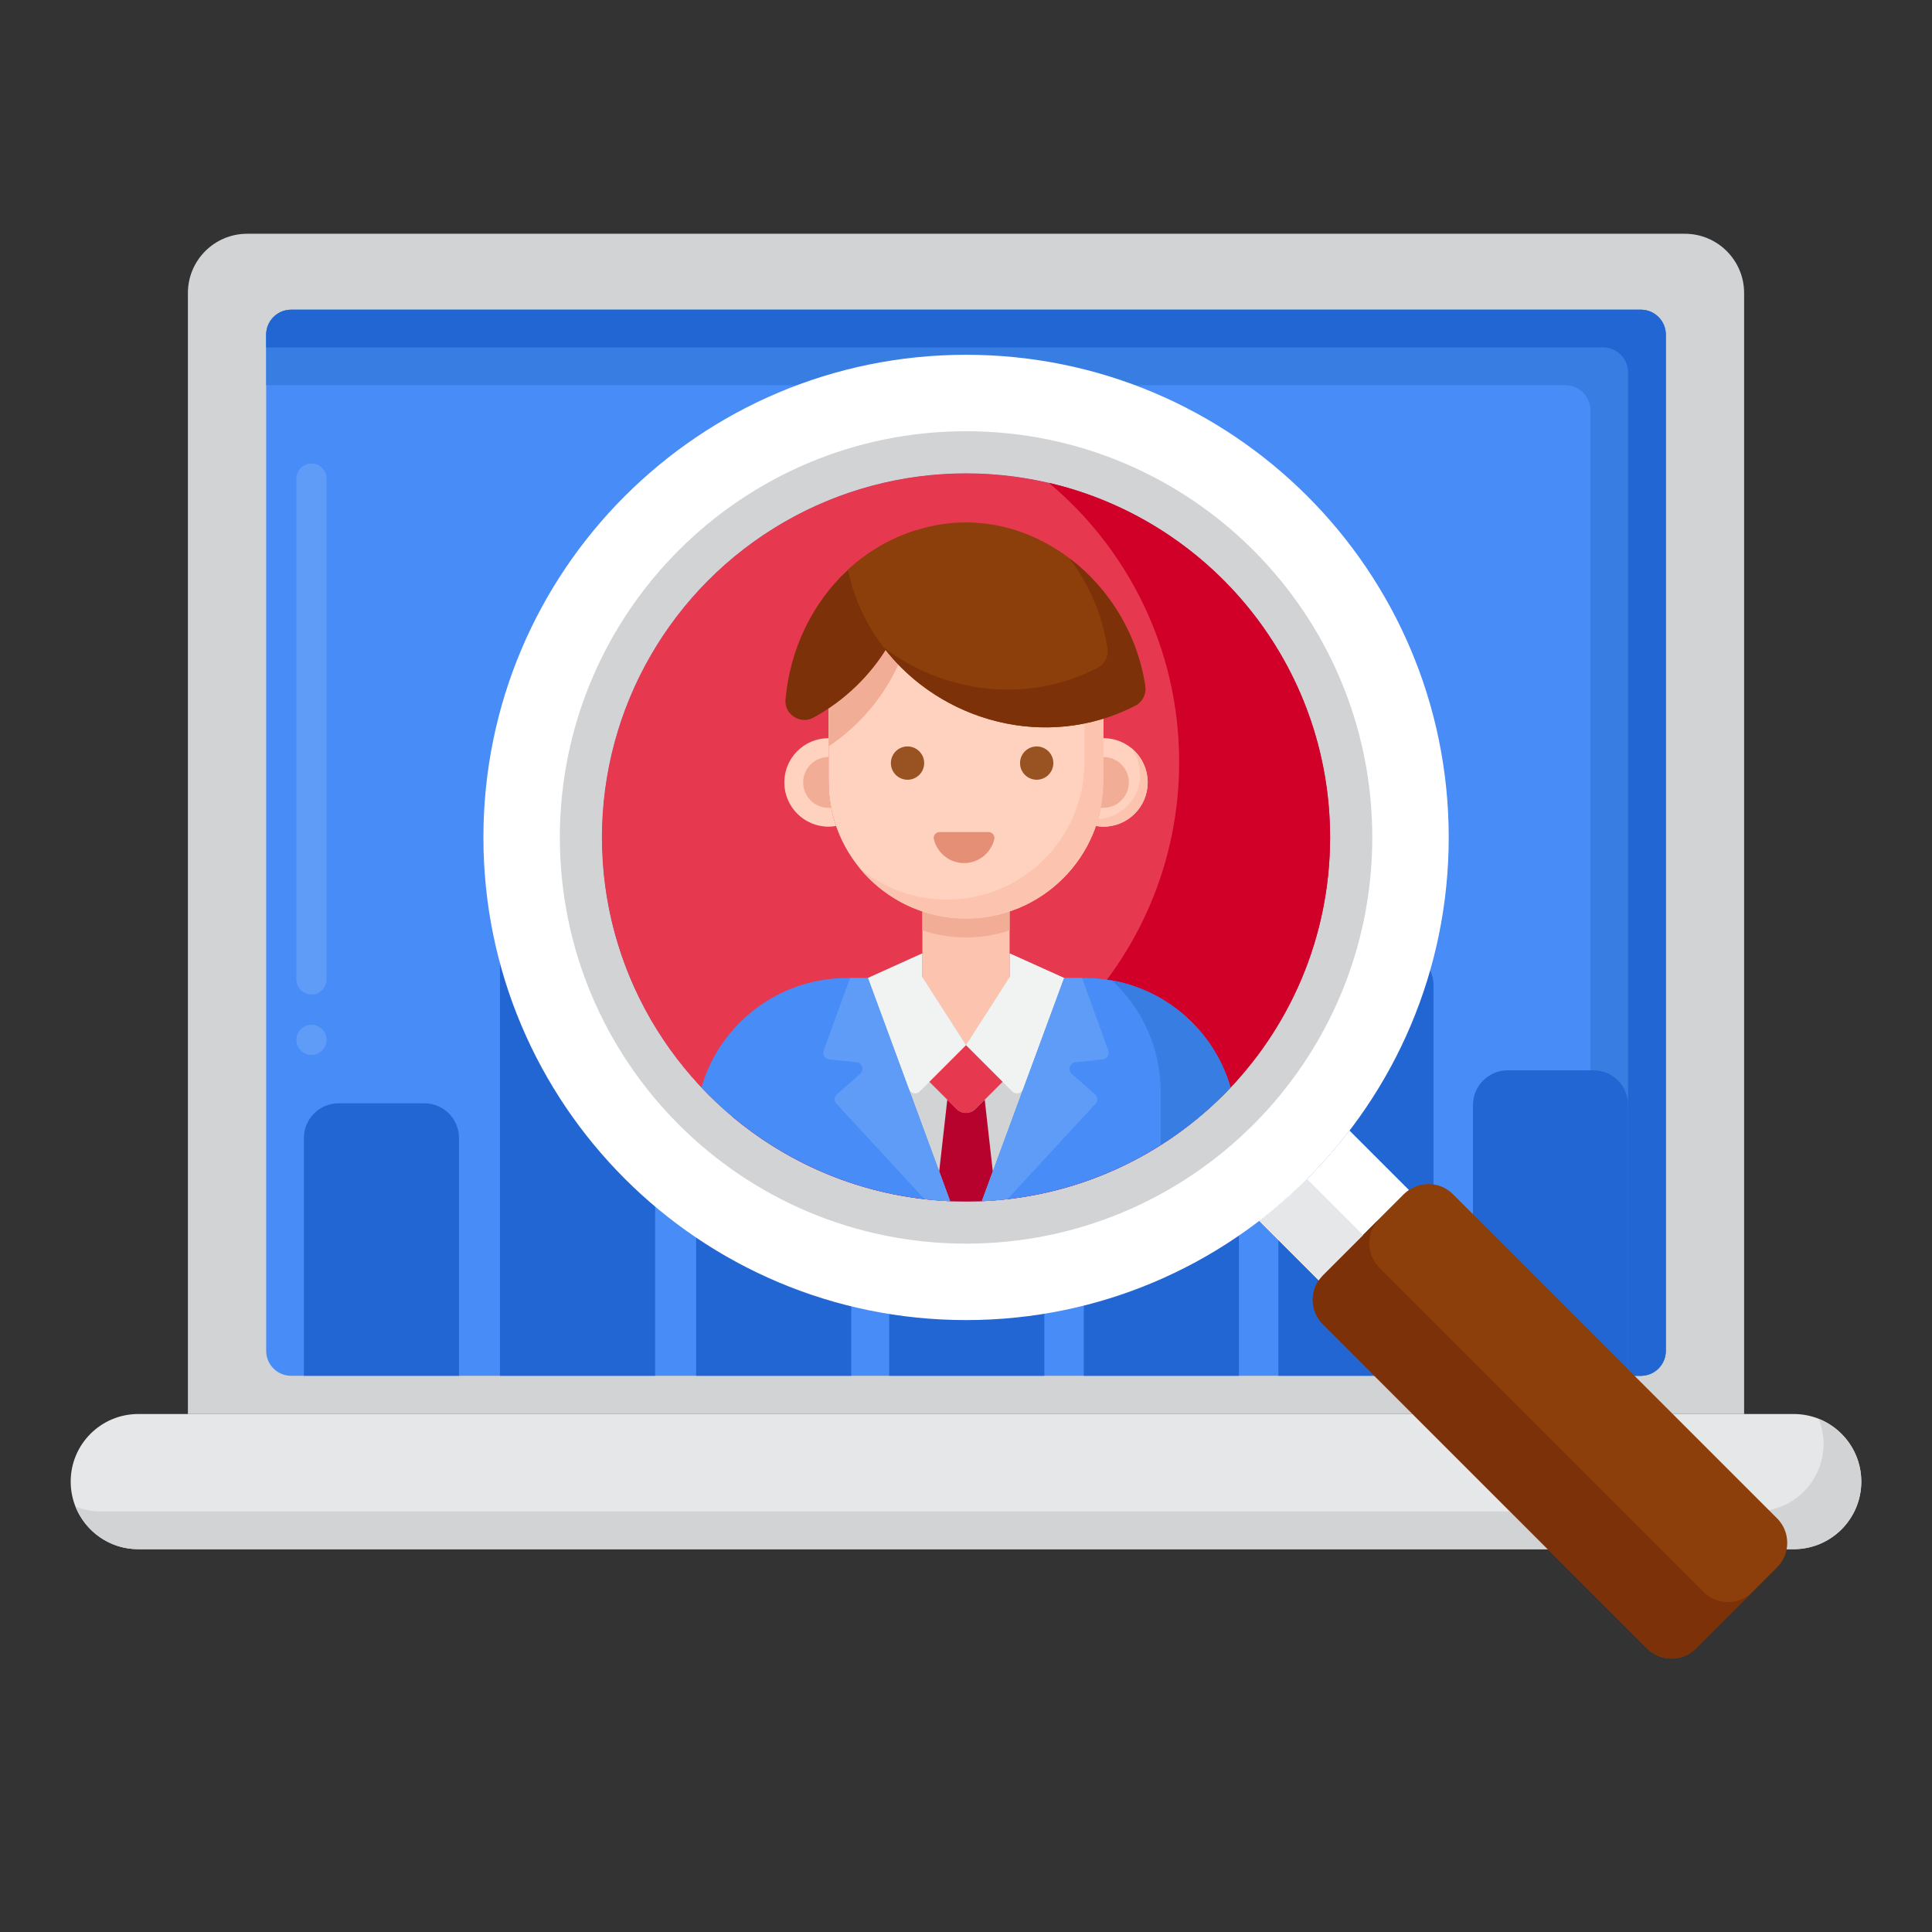 <svg id="Layer_1" height="512" viewBox="0 0 256 256" width="512" xmlns="http://www.w3.org/2000/svg"><rect x="0" y="0" width="256" height="256" fill="#333333" stroke="none"/><g><g><g><g><path d="m231.103 187.364h-206.206v-148.534c0-4.338 3.517-7.855 7.855-7.855h190.497c4.338 0 7.855 3.517 7.855 7.855v148.534z" fill="#d1d3d4"/></g><g><path d="m217.422 182.3h-178.844c-1.826 0-3.307-1.481-3.307-3.307v-134.647c0-1.826 1.48-3.307 3.307-3.307h178.845c1.826 0 3.307 1.481 3.307 3.307v134.647c-.001 1.827-1.481 3.307-3.308 3.307z" fill="#478cf7"/></g><g><path d="m41.27 139.78c-1.1 0-2-.89-2-2 0-1.1.9-2 2-2s2 .9 2 2c0 1.11-.9 2-2 2zm0-8c-1.1 0-2-.89-2-2v-66.36c0-1.1.9-2 2-2s2 .9 2 2v66.36c0 1.11-.9 2-2 2z" fill="#5e9cf7"/></g><g><path d="m217.422 41.039h-178.844c-1.826 0-3.307 1.481-3.307 3.307v6.693h172.151c1.826 0 3.307 1.481 3.307 3.307v127.954h6.693c1.826 0 3.307-1.481 3.307-3.307v-134.647c0-1.826-1.48-3.307-3.307-3.307z" fill="#377de2"/></g><g><path d="m217.422 41.039h-178.844c-1.826 0-3.307 1.481-3.307 3.307v1.693h177.151c1.826 0 3.307 1.481 3.307 3.307v132.954h1.693c1.826 0 3.307-1.481 3.307-3.307v-134.647c0-1.826-1.48-3.307-3.307-3.307z" fill="#2266d3"/></g><g><path d="m237.677 205.276h-219.354c-4.946 0-8.956-4.01-8.956-8.956 0-4.946 4.01-8.956 8.956-8.956h219.353c4.946 0 8.956 4.01 8.956 8.956.001 4.946-4.009 8.956-8.955 8.956z" fill="#e6e7e8"/></g><g><path d="m240.992 188.005c.409 1.026.641 2.143.641 3.315 0 4.946-4.01 8.956-8.956 8.956h-219.354c-1.172 0-2.289-.232-3.315-.641 1.318 3.304 4.541 5.641 8.315 5.641h219.354c4.946 0 8.956-4.01 8.956-8.956 0-3.774-2.338-6.996-5.641-8.315z" fill="#d1d3d4"/></g></g><g><g><path d="m60.823 150.792v31.508h-20.556v-31.508c0-2.54 2.059-4.6 4.6-4.6h11.356c2.54.001 4.6 2.06 4.6 4.6z" fill="#2266d3"/></g><g><path d="m82.209 114.225h-11.357c-2.54 0-4.6 2.059-4.6 4.6v63.475h20.556v-63.476c0-2.54-2.059-4.599-4.599-4.599z" fill="#2266d3"/></g><g><path d="m133.779 141.823h-11.356c-2.54 0-4.6 2.059-4.6 4.6v35.877h20.556v-35.878c-.001-2.54-2.06-4.599-4.6-4.599z" fill="#2266d3"/></g><g><path d="m185.349 125.954h-11.356c-2.54 0-4.6 2.059-4.6 4.6v51.746h20.556v-51.747c-.001-2.54-2.06-4.599-4.6-4.599z" fill="#2266d3"/></g><g><path d="m211.133 141.823h-11.356c-2.54 0-4.6 2.059-4.6 4.6v35.877h20.556v-35.878c0-2.54-2.059-4.599-4.6-4.599z" fill="#2266d3"/></g><g><path d="m108.195 127.794h-11.357c-2.54 0-4.6 2.059-4.6 4.6v49.906h20.556v-49.907c0-2.54-2.059-4.599-4.599-4.599z" fill="#2266d3"/></g><g><path d="m159.564 114.225h-11.356c-2.54 0-4.6 2.059-4.6 4.6v63.475h20.556v-63.476c-.001-2.54-2.06-4.599-4.6-4.599z" fill="#2266d3"/></g></g></g><g><g><g><g><g><path d="m175.285 168.987 10.748-10.748c.208-.208.435-.387.67-.547l-7.894-7.894c-3.443 4.497-7.468 8.522-11.965 11.965l7.894 7.894c.16-.235.339-.462.547-.67z" fill="#fff"/></g><g><path d="m218.238 218.429-42.953-42.953c-1.792-1.792-1.792-4.697 0-6.489l10.748-10.748c1.792-1.792 4.697-1.792 6.489 0l42.953 42.953c1.792 1.792 1.792 4.697 0 6.489l-10.748 10.748c-1.792 1.792-4.697 1.792-6.489 0z" fill="#8c3f0a"/></g><g><path d="m232.222 210.934c-1.792 1.792-4.697 1.792-6.489 0l-42.953-42.953c-1.792-1.792-1.792-4.697 0-6.489l3.259-3.259c-.002.002-.004.004-.006.006l-10.748 10.748c-1.792 1.792-1.792 4.697 0 6.489l42.953 42.953c1.792 1.792 4.697 1.792 6.489 0l10.748-10.748.004-.004z" fill="#7c3108"/></g><g><path d="m173.176 156.222c-1.985 1.981-4.1 3.833-6.331 5.541l7.894 7.894c.16-.235.339-.461.547-.67l5.328-5.328z" fill="#e6e7e8"/></g></g><g><g><path d="m128.009 47.01c-35.321 0-63.954 28.633-63.954 63.954s28.633 63.954 63.954 63.954 63.954-28.633 63.954-63.954-28.633-63.954-63.954-63.954zm0 112.198c-26.645 0-48.245-21.6-48.245-48.245s21.6-48.245 48.245-48.245 48.245 21.6 48.245 48.245-21.6 48.245-48.245 48.245z" fill="#fff"/></g><g><path d="m128.009 57.139c-29.727 0-53.825 24.098-53.825 53.825s24.098 53.825 53.825 53.825 53.825-24.098 53.825-53.825-24.098-53.825-53.825-53.825zm0 102.069c-26.645 0-48.245-21.6-48.245-48.245s21.6-48.245 48.245-48.245 48.245 21.6 48.245 48.245-21.6 48.245-48.245 48.245z" fill="#d1d3d4"/></g></g></g></g><g><circle cx="128" cy="110.963" fill="#e63950" r="48.245"/></g><g><path d="m138.972 63.971c10.559 8.85 17.274 22.137 17.274 36.992 0 26.645-21.6 48.245-48.245 48.245-3.774 0-7.447-.434-10.972-1.253 8.38 7.024 19.182 11.253 30.972 11.253 26.645 0 48.245-21.6 48.245-48.245-.001-22.871-15.915-42.024-37.274-46.992z" fill="#d10028"/></g><g><g><g><g><path d="m163.06 144.11c-2.75 2.91-5.86 5.48-9.26 7.63-7.46 4.73-16.31 7.47-25.8 7.47-13.81 0-26.26-5.8-35.06-15.1 2.42-8.39 10.15-14.52 19.32-14.52h31.48c9.17 0 16.9 6.13 19.32 14.52z" fill="#478cf7"/></g><g><path d="m153.8 151.74v-7.07c0-5.83-2.49-11.09-6.46-14.76 7.55 1.37 13.63 6.94 15.72 14.2-2.75 2.91-5.86 5.48-9.26 7.63z" fill="#377de2"/></g></g><g><g><path d="m122.222 118.809v14.299c0 1.106.318 2.189.915 3.12 2.274 3.543 7.452 3.543 9.726 0 .597-.931.915-2.014.915-3.12v-14.299z" fill="#fcc4ae"/></g><g><g><path d="m122.222 123.281c1.816.607 3.757.941 5.777.941 2.021 0 3.962-.334 5.778-.942v-4.471h-11.556z" fill="#f2ad97"/></g><g><path d="m128 121.708c-10.057 0-18.209-8.153-18.209-18.209v-9.452c0-10.057 8.153-18.209 18.209-18.209 10.057 0 18.209 8.153 18.209 18.209v9.452c0 10.057-8.153 18.209-18.209 18.209z" fill="#ffd2c0"/></g><g><path d="m109.79 94.047v4.86c7.096-4.737 11.635-12.819 11.607-21.679 0-.052 0-.103-.001-.155-6.792 2.643-11.606 9.246-11.606 16.974z" fill="#f2ad97"/></g><g><path d="m139.557 79.976c2.585 3.144 4.138 7.169 4.138 11.557v9.452c0 10.057-8.153 18.209-18.209 18.209-4.388 0-8.413-1.553-11.557-4.138 3.34 4.061 8.403 6.652 14.071 6.652 10.057 0 18.209-8.153 18.209-18.209v-9.452c0-5.669-2.591-10.732-6.652-14.071z" fill="#fcc4ae"/></g><g><path d="m109.791 103.499v-5.69c-3.239 0-5.865 2.626-5.865 5.865s2.626 5.865 5.865 5.865c.341 0 .674-.035.999-.091-.644-1.865-.999-3.865-.999-5.949z" fill="#ffd2c0"/></g><g><path d="m146.209 97.808v5.69c0 2.084-.355 4.084-.999 5.949.325.056.658.091.999.091 3.239 0 5.865-2.626 5.865-5.865s-2.626-5.865-5.865-5.865z" fill="#ffd2c0"/></g><g><path d="m149.823 99.054c.78.996 1.246 2.251 1.246 3.614 0 3.14-2.467 5.703-5.568 5.858-.089.311-.186.618-.291.922.325.056.658.091.999.091 3.239 0 5.865-2.626 5.865-5.865 0-1.876-.88-3.546-2.251-4.62z" fill="#fcc4ae"/></g><g><path d="m121.397 72.199c.031 9.669-5.377 18.41-13.61 22.89-1.742.948-3.88-.416-3.705-2.391.592-6.709 3.574-12.85 8.261-17.175 2.532-2.345 5.561-4.154 8.979-5.24.049.632.075 1.27.075 1.916z" fill="#7c3108"/></g><g><path d="m150.438 93.494c-15.264 7.88-34.455-1.114-38.095-17.971 2.518-2.332 5.527-4.133 8.922-5.222 14.191-4.607 28.333 6.193 30.488 20.627.155 1.043-.378 2.082-1.315 2.566z" fill="#8c3f0a"/></g><g><path d="m151.753 90.928c-1.034-6.923-4.825-13.01-10.056-16.962 2.59 3.413 4.393 7.515 5.056 11.962.156 1.043-.377 2.082-1.314 2.566-9.505 4.907-20.531 3.27-28.379-2.732 7.511 9.853 21.611 13.807 33.379 7.732.936-.484 1.469-1.523 1.314-2.566z" fill="#7c3108"/></g><g><g><circle cx="120.252" cy="101.113" fill="#995222" r="2.206"/></g><g><circle cx="137.367" cy="101.113" fill="#995222" r="2.206"/></g></g><g><g><path d="m109.791 103.499v-3.196c-1.861 0-3.37 1.509-3.37 3.37s1.509 3.37 3.37 3.37c.118 0 .23-.023.346-.035-.223-1.135-.346-2.307-.346-3.509z" fill="#f2ad97"/></g><g><path d="m146.212 103.499v-3.196c1.861 0 3.37 1.509 3.37 3.37s-1.509 3.37-3.37 3.37c-.118 0-.23-.023-.346-.035.222-1.135.346-2.307.346-3.509z" fill="#f2ad97"/></g></g></g></g><g><path d="m130.983 110.248c.501 0 .88.468.764.955-.431 1.811-2.059 3.159-4.002 3.159s-3.572-1.347-4.002-3.159c-.116-.487.264-.955.764-.955z" fill="#e59076"/></g><g><g><g><path d="m141 129.59-10.9 29.57c-.7.03-1.4.05-2.1.05s-1.4-.02-2.1-.05l-10.89-29.57 7.19-3.25v3.12l5.8 9.03 5.8-9.03v-3.12z" fill="#d1d3d4"/></g><g><path d="m115.009 129.586 5.426 14.719c.221.599.988.767 1.439.316l6.126-6.127-5.796-9.033v-3.122z" fill="#f1f2f2"/></g><g><path d="m140.996 129.586-5.431 14.719c-.221.599-.988.767-1.439.316l-6.126-6.127 5.796-9.033v-3.122z" fill="#f1f2f2"/></g><g><path d="m132.852 143.346-3.615 3.615c-.683.683-1.79.683-2.473 0l-3.615-3.615 4.852-4.852z" fill="#e63950"/></g><g><path d="m131.55 155.21-1.45 3.95c-.7.03-1.4.05-2.1.05s-1.4-.02-2.1-.05l-1.45-3.95 1.07-9.49 1.24 1.24c.69.68 1.79.68 2.48 0l1.24-1.24z" fill="#b7022d"/></g></g><g><path d="m125.9 159.16c-1.15-.04-2.28-.13-3.4-.27l-11.67-12.64c-.33-.36-.31-.92.07-1.24l3.08-2.72c.57-.51.27-1.45-.48-1.53l-3.63-.39c-.56-.06-.92-.63-.73-1.17l3.49-9.61h2.38z" fill="#5e9cf7"/></g><g><path d="m146.13 140.37-3.63.39c-.75.08-1.05 1.02-.48 1.53l3.08 2.72c.38.32.4.88.07 1.24l-11.67 12.64c-1.12.14-2.25.23-3.4.27l10.9-29.57h2.38l3.48 9.61c.19.54-.17 1.11-.73 1.17z" fill="#5e9cf7"/></g></g></g></g></g></g></svg>